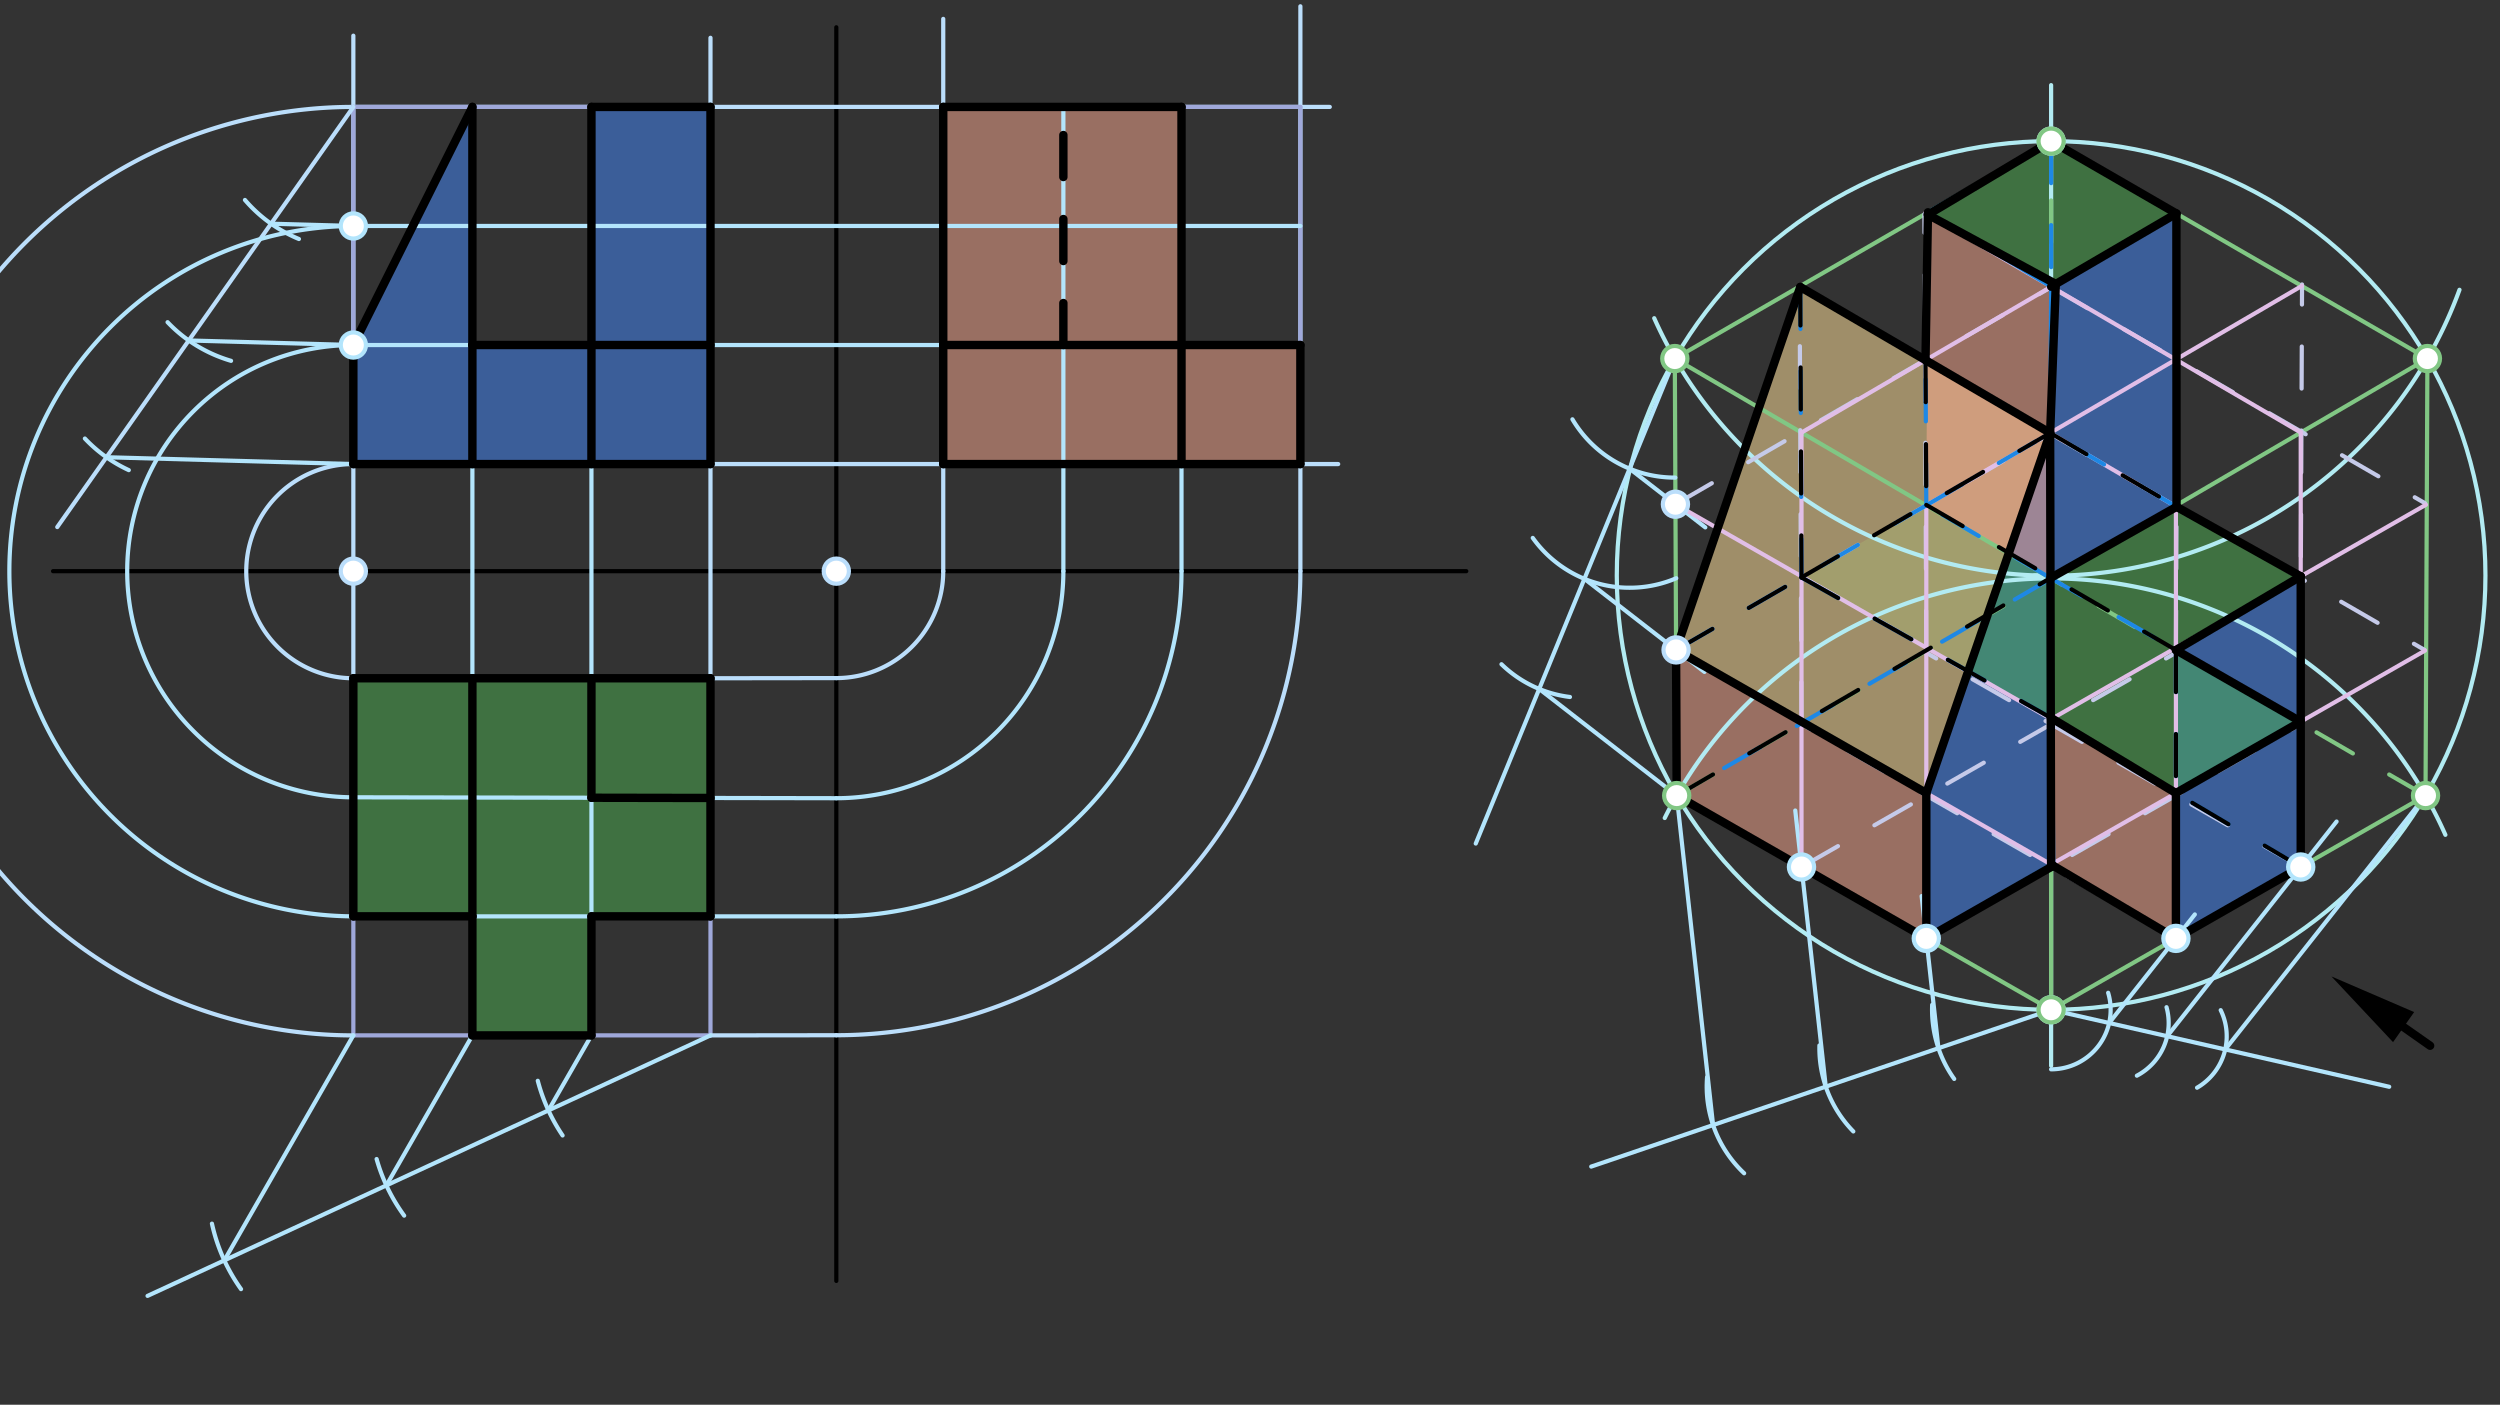 <svg xmlns="http://www.w3.org/2000/svg" class="svg--1it" height="100%" preserveAspectRatio="xMidYMid meet" viewBox="0 0 595.276 334.488" width="100%"><rect x="0" y="0" width="595.276" height="334.488" fill="#333333" stroke="none"/><defs><marker id="marker-arrow" markerHeight="16" markerUnits="userSpaceOnUse" markerWidth="24" orient="auto-start-reverse" refX="24" refY="4" viewBox="0 0 24 8"><path d="M 0 0 L 24 4 L 0 8 z" stroke="inherit"></path></marker></defs><g class="aux-layer--1FB"></g><g class="main-layer--3Vd"><g class="element--2qn"><g fill="#448aff" opacity="0.5"><path d="M 489.507 67.623 L 518.224 50.844 L 518.108 120.589 L 488.432 137.529 L 489.507 67.623 Z" stroke="none"></path></g></g><g class="element--2qn"><g fill="#448aff" opacity="0.5"><path d="M 518.108 154.784 L 547.825 137.236 L 547.825 171.837 L 518.108 188.839 L 518.108 154.784 Z" stroke="none"></path></g></g><g class="element--2qn"><g fill="#448aff" opacity="0.5"><path d="M 518.108 188.839 L 547.825 171.837 L 547.825 206.439 L 518.108 223.44 L 518.108 188.839 Z" stroke="none"></path></g></g><g class="element--2qn"><g fill="#448aff" opacity="0.5"><path d="M 488.159 103.093 L 488.903 206.145 L 458.673 223.44 L 458.673 188.839 L 488.159 103.093 Z" stroke="none"></path></g></g><g class="element--2qn"><g fill="#448aff" opacity="0.5"><path d="M 169.174 25.459 L 169.174 110.499 L 84.135 110.499 L 84.135 82.152 L 112.481 25.459 L 112.481 82.152 L 140.828 82.152 L 140.828 25.459 L 169.174 25.459 Z" stroke="none"></path></g></g><g class="element--2qn"><g fill="#4CAF50" opacity="0.5"><path d="M 459.057 51.118 L 489.507 67.623 L 518.224 50.844 L 488.391 33.605 L 459.057 51.118 Z" stroke="none"></path></g></g><g class="element--2qn"><g fill="#4CAF50" opacity="0.5"><path d="M 458.673 120.226 L 488.432 137.529 L 518.108 120.589 L 547.825 137.236 L 518.108 154.784 L 547.825 171.837 L 518.108 188.839 L 428.956 137.493 L 458.673 120.226 Z" stroke="none"></path></g></g><g class="element--2qn"><g fill="#4CAF50" opacity="0.5"><path d="M 428.664 68.33 L 488.159 103.093 L 458.673 188.839 L 399.089 154.751 L 428.664 68.33 Z" stroke="none"></path></g></g><g class="element--2qn"><g fill="#4CAF50" opacity="0.5"><path d="M 84.135 161.499 L 169.174 161.499 L 169.174 218.191 L 140.828 218.191 L 140.828 246.538 L 112.481 246.538 L 112.481 218.191 L 84.135 218.191 L 84.135 161.499 Z" stroke="none"></path></g></g><g class="element--2qn"><g fill="#FFAB91" opacity="0.5"><path d="M 459.057 51.118 L 489.507 67.623 L 488.432 137.529 L 458.673 120.226 L 459.057 51.118 Z" stroke="none"></path></g></g><g class="element--2qn"><g fill="#FFAB91" opacity="0.5"><path d="M 488.311 170.899 L 518.108 188.839 L 518.108 223.44 L 488.903 206.145 L 488.311 170.899 Z" stroke="none"></path></g></g><g class="element--2qn"><g fill="#FFAB91" opacity="0.5"><path d="M 399.089 154.751 L 458.673 188.839 L 458.673 223.44 L 399.238 189.437 L 399.089 154.751 Z" stroke="none"></path></g></g><g class="element--2qn"><g fill="#FFAB91" opacity="0.5"><path d="M 428.664 68.33 L 488.159 103.093 L 458.673 188.839 L 399.089 154.751 L 428.664 68.33 Z" stroke="none"></path></g></g><g class="element--2qn"><g fill="#FFAB91" opacity="0.5"><path d="M 281.328 25.459 L 224.596 25.459 L 224.596 110.499 L 309.635 110.499 L 309.635 82.152 L 281.328 82.152 L 281.328 25.459 Z" stroke="none"></path></g></g><g class="element--2qn"><line stroke="#B2EBF2" stroke-dasharray="none" stroke-linecap="round" stroke-width="1" x1="488.391" x2="488.391" y1="20.273" y2="253.773"></line></g><g class="element--2qn"><g class="center--1s5"><line x1="484.391" y1="137.023" x2="492.391" y2="137.023" stroke="#B2EBF2" stroke-width="1" stroke-linecap="round"></line><line x1="488.391" y1="133.023" x2="488.391" y2="141.023" stroke="#B2EBF2" stroke-width="1" stroke-linecap="round"></line><circle class="hit--230" cx="488.391" cy="137.023" r="4" stroke="none" fill="transparent"></circle></g><circle cx="488.391" cy="137.023" fill="none" r="103.418" stroke="#B2EBF2" stroke-dasharray="none" stroke-width="1"></circle></g><g class="element--2qn"><path d="M 393.891 75.773 A 103.481 103.481 0 0 0 585.629 69.005" fill="none" stroke="#B2EBF2" stroke-dasharray="none" stroke-linecap="round" stroke-width="1"></path></g><g class="element--2qn"><path d="M 396.391 194.773 A 102.711 102.711 0 0 1 582.271 198.776" fill="none" stroke="#B2EBF2" stroke-dasharray="none" stroke-linecap="round" stroke-width="1"></path></g><g class="element--2qn"><line stroke="#81C784" stroke-dasharray="none" stroke-linecap="round" stroke-width="1" x1="398.791" x2="488.391" y1="85.378" y2="33.605"></line></g><g class="element--2qn"><line stroke="#81C784" stroke-dasharray="none" stroke-linecap="round" stroke-width="1" x1="488.391" x2="577.99" y1="33.605" y2="85.378"></line></g><g class="element--2qn"><line stroke="#81C784" stroke-dasharray="none" stroke-linecap="round" stroke-width="1" x1="577.99" x2="577.543" y1="85.378" y2="189.437"></line></g><g class="element--2qn"><line stroke="#81C784" stroke-dasharray="none" stroke-linecap="round" stroke-width="1" x1="577.543" x2="488.391" y1="189.437" y2="240.442"></line></g><g class="element--2qn"><line stroke="#81C784" stroke-dasharray="none" stroke-linecap="round" stroke-width="1" x1="488.391" x2="399.238" y1="240.442" y2="189.437"></line></g><g class="element--2qn"><line stroke="#81C784" stroke-dasharray="none" stroke-linecap="round" stroke-width="1" x1="399.238" x2="398.791" y1="189.437" y2="85.378"></line></g><g class="element--2qn"><line stroke="#81C784" stroke-dasharray="none" stroke-linecap="round" stroke-width="1" x1="398.791" x2="488.391" y1="85.378" y2="137.73"></line></g><g class="element--2qn"><line stroke="#81C784" stroke-dasharray="none" stroke-linecap="round" stroke-width="1" x1="488.391" x2="577.99" y1="137.73" y2="85.378"></line></g><g class="element--2qn"><line stroke="#81C784" stroke-dasharray="none" stroke-linecap="round" stroke-width="1" x1="488.391" x2="488.391" y1="240.442" y2="137.73"></line></g><g class="element--2qn"><line stroke="#81C784" stroke-dasharray="10" stroke-linecap="round" stroke-width="1" x1="399.238" x2="488.391" y1="189.437" y2="137.73"></line></g><g class="element--2qn"><line stroke="#81C784" stroke-dasharray="10" stroke-linecap="round" stroke-width="1" x1="577.543" x2="488.391" y1="189.437" y2="137.73"></line></g><g class="element--2qn"><line stroke="#81C784" stroke-dasharray="10" stroke-linecap="round" stroke-width="1" x1="488.391" x2="488.391" y1="137.73" y2="33.605"></line></g><g class="element--2qn"><line stroke="#B3E5FC" stroke-dasharray="none" stroke-linecap="round" stroke-width="1" x1="488.391" x2="568.891" y1="240.442" y2="258.773"></line></g><g class="element--2qn"><path d="M 501.975 236.397 A 14.173 14.173 0 0 1 488.391 254.615" fill="none" stroke="#B3E5FC" stroke-dasharray="none" stroke-linecap="round" stroke-width="1"></path></g><g class="element--2qn"><path d="M 515.875 239.828 A 14.173 14.173 0 0 1 508.815 256.129" fill="none" stroke="#B3E5FC" stroke-dasharray="none" stroke-linecap="round" stroke-width="1"></path></g><g class="element--2qn"><path d="M 523.147 258.992 A 14.173 14.173 0 0 0 528.774 240.534" fill="none" stroke="#B3E5FC" stroke-dasharray="none" stroke-linecap="round" stroke-width="1"></path></g><g class="element--2qn"><line stroke="#B3E5FC" stroke-dasharray="none" stroke-linecap="round" stroke-width="1" x1="529.849" x2="577.543" y1="249.883" y2="189.437"></line></g><g class="element--2qn"><line stroke="#B3E5FC" stroke-dasharray="none" stroke-linecap="round" stroke-width="1" x1="516.029" x2="556.363" y1="246.736" y2="195.619"></line></g><g class="element--2qn"><line stroke="#B3E5FC" stroke-dasharray="none" stroke-linecap="round" stroke-width="1" x1="502.21" x2="522.609" y1="243.589" y2="217.735"></line></g><g class="element--2qn"><line stroke="#B3E5FC" stroke-dasharray="none" stroke-linecap="round" stroke-width="1" x1="488.391" x2="378.891" y1="240.442" y2="277.773"></line></g><g class="element--2qn"><path d="M 465.313 256.902 A 28.346 28.346 0 0 1 460.069 239.26" fill="none" stroke="#B3E5FC" stroke-dasharray="none" stroke-linecap="round" stroke-width="1"></path></g><g class="element--2qn"><path d="M 433.222 248.932 A 28.346 28.346 0 0 0 441.291 269.404" fill="none" stroke="#B3E5FC" stroke-dasharray="none" stroke-linecap="round" stroke-width="1"></path></g><g class="element--2qn"><path d="M 406.474 256.48 A 28.346 28.346 0 0 0 415.293 279.369" fill="none" stroke="#B3E5FC" stroke-dasharray="none" stroke-linecap="round" stroke-width="1"></path></g><g class="element--2qn"><line stroke="#B3E5FC" stroke-dasharray="none" stroke-linecap="round" stroke-width="1" x1="407.901" x2="399.238" y1="267.883" y2="189.437"></line></g><g class="element--2qn"><line stroke="#B3E5FC" stroke-dasharray="none" stroke-linecap="round" stroke-width="1" x1="434.731" x2="427.471" y1="258.736" y2="192.992"></line></g><g class="element--2qn"><line stroke="#B3E5FC" stroke-dasharray="none" stroke-linecap="round" stroke-width="1" x1="461.561" x2="457.561" y1="249.589" y2="213.365"></line></g><g class="element--2qn"><line stroke="#B3E5FC" stroke-dasharray="none" stroke-linecap="round" stroke-width="1" x1="398.791" x2="351.391" y1="85.378" y2="200.859"></line></g><g class="element--2qn"><path d="M 374.415 99.845 A 28.346 28.346 0 0 0 398.913 113.724" fill="none" stroke="#B3E5FC" stroke-dasharray="none" stroke-linecap="round" stroke-width="1"></path></g><g class="element--2qn"><path d="M 364.969 128.088 A 28.346 28.346 0 0 0 399.132 137.682" fill="none" stroke="#B3E5FC" stroke-dasharray="none" stroke-linecap="round" stroke-width="1"></path></g><g class="element--2qn"><path d="M 357.521 158.165 A 28.346 28.346 0 0 0 373.817 165.96" fill="none" stroke="#B3E5FC" stroke-dasharray="none" stroke-linecap="round" stroke-width="1"></path></g><g class="element--2qn"><line stroke="#B3E5FC" stroke-dasharray="none" stroke-linecap="round" stroke-width="1" x1="366.5" x2="399.238" y1="164.048" y2="189.437"></line></g><g class="element--2qn"><line stroke="#B3E5FC" stroke-dasharray="none" stroke-linecap="round" stroke-width="1" x1="377.264" x2="405.842" y1="137.824" y2="159.988"></line></g><g class="element--2qn"><line stroke="#B3E5FC" stroke-dasharray="none" stroke-linecap="round" stroke-width="1" x1="388.028" x2="406.049" y1="111.601" y2="125.577"></line></g><g class="element--2qn"><line stroke="#C5CAE9" stroke-dasharray="10" stroke-linecap="round" stroke-width="1" x1="518.108" x2="428.763" y1="223.44" y2="172.325"></line></g><g class="element--2qn"><line stroke="#C5CAE9" stroke-dasharray="10" stroke-linecap="round" stroke-width="1" x1="547.825" x2="458.423" y1="206.439" y2="155.291"></line></g><g class="element--2qn"><line stroke="#C5CAE9" stroke-dasharray="10" stroke-linecap="round" stroke-width="1" x1="458.673" x2="547.691" y1="223.44" y2="172.513"></line></g><g class="element--2qn"><line stroke="#C5CAE9" stroke-dasharray="10" stroke-linecap="round" stroke-width="1" x1="428.956" x2="518.667" y1="206.439" y2="155.114"></line></g><g class="element--2qn"><line stroke="#C5CAE9" stroke-dasharray="10" stroke-linecap="round" stroke-width="1" x1="428.956" x2="428.509" y1="172.436" y2="68.399"></line></g><g class="element--2qn"><line stroke="#C5CAE9" stroke-dasharray="10" stroke-linecap="round" stroke-width="1" x1="458.673" x2="458.225" y1="155.434" y2="51.025"></line></g><g class="element--2qn"><line stroke="#C5CAE9" stroke-dasharray="10" stroke-linecap="round" stroke-width="1" x1="547.691" x2="548.141" y1="172.513" y2="67.729"></line></g><g class="element--2qn"><line stroke="#C5CAE9" stroke-dasharray="10" stroke-linecap="round" stroke-width="1" x1="518.108" x2="518.555" y1="155.434" y2="51.275"></line></g><g class="element--2qn"><line stroke="#C5CAE9" stroke-dasharray="10" stroke-linecap="round" stroke-width="1" x1="399.089" x2="488.196" y1="154.751" y2="103.263"></line></g><g class="element--2qn"><line stroke="#C5CAE9" stroke-dasharray="10" stroke-linecap="round" stroke-width="1" x1="398.94" x2="488.438" y1="120.064" y2="68.351"></line></g><g class="element--2qn"><line stroke="#C5CAE9" stroke-dasharray="10" stroke-linecap="round" stroke-width="1" x1="488.391" x2="577.436" y1="68.378" y2="119.83"></line></g><g class="element--2qn"><line stroke="#C5CAE9" stroke-dasharray="10" stroke-linecap="round" stroke-width="1" x1="488.196" x2="577.338" y1="103.263" y2="154.771"></line></g><g class="element--2qn"><line stroke="#E1BEE7" stroke-dasharray="none" stroke-linecap="round" stroke-width="1" x1="399.089" x2="488.648" y1="154.751" y2="205.988"></line></g><g class="element--2qn"><line stroke="#E1BEE7" stroke-dasharray="none" stroke-linecap="round" stroke-width="1" x1="398.94" x2="488.906" y1="120.064" y2="171.534"></line></g><g class="element--2qn"><line stroke="#E1BEE7" stroke-dasharray="none" stroke-linecap="round" stroke-width="1" x1="488.391" x2="577.637" y1="171.239" y2="120.181"></line></g><g class="element--2qn"><line stroke="#E1BEE7" stroke-dasharray="none" stroke-linecap="round" stroke-width="1" x1="488.391" x2="577.417" y1="205.84" y2="154.908"></line></g><g class="element--2qn"><line stroke="#E1BEE7" stroke-dasharray="none" stroke-linecap="round" stroke-width="1" x1="428.956" x2="428.956" y1="206.439" y2="102.893"></line></g><g class="element--2qn"><line stroke="#E1BEE7" stroke-dasharray="none" stroke-linecap="round" stroke-width="1" x1="458.673" x2="458.673" y1="223.44" y2="120.228"></line></g><g class="element--2qn"><line stroke="#E1BEE7" stroke-dasharray="none" stroke-linecap="round" stroke-width="1" x1="518.108" x2="518.108" y1="223.44" y2="120.569"></line></g><g class="element--2qn"><line stroke="#E1BEE7" stroke-dasharray="none" stroke-linecap="round" stroke-width="1" x1="547.825" x2="547.825" y1="206.439" y2="102.883"></line></g><g class="element--2qn"><line stroke="#E1BEE7" stroke-dasharray="none" stroke-linecap="round" stroke-width="1" x1="518.108" x2="428.664" y1="120.592" y2="68.33"></line></g><g class="element--2qn"><line stroke="#E1BEE7" stroke-dasharray="none" stroke-linecap="round" stroke-width="1" x1="547.825" x2="458.401" y1="102.986" y2="50.735"></line></g><g class="element--2qn"><line stroke="#E1BEE7" stroke-dasharray="none" stroke-linecap="round" stroke-width="1" x1="458.673" x2="548.103" y1="120.322" y2="68.068"></line></g><g class="element--2qn"><line stroke="#E1BEE7" stroke-dasharray="none" stroke-linecap="round" stroke-width="1" x1="428.956" x2="518.283" y1="103.003" y2="50.809"></line></g><g class="element--2qn"><line stroke="#1E88E5" stroke-dasharray="none" stroke-linecap="round" stroke-width="1" x1="399.238" x2="458.673" y1="189.437" y2="223.44"></line></g><g class="element--2qn"><line stroke="#1E88E5" stroke-dasharray="none" stroke-linecap="round" stroke-width="1" x1="458.673" x2="488.391" y1="223.44" y2="205.84"></line></g><g class="element--2qn"><line stroke="#1E88E5" stroke-dasharray="none" stroke-linecap="round" stroke-width="1" x1="488.391" x2="518.108" y1="205.84" y2="223.44"></line></g><g class="element--2qn"><line stroke="#1E88E5" stroke-dasharray="none" stroke-linecap="round" stroke-width="1" x1="518.108" x2="547.825" y1="223.44" y2="206.439"></line></g><g class="element--2qn"><line stroke="#1E88E5" stroke-dasharray="10" stroke-linecap="round" stroke-width="1" x1="547.825" x2="518.108" y1="206.439" y2="188.839"></line></g><g class="element--2qn"><line stroke="#1E88E5" stroke-dasharray="10" stroke-linecap="round" stroke-width="1" x1="518.108" x2="547.825" y1="188.839" y2="171.837"></line></g><g class="element--2qn"><line stroke="#1E88E5" stroke-dasharray="10" stroke-linecap="round" stroke-width="1" x1="547.825" x2="488.391" y1="171.837" y2="137.73"></line></g><g class="element--2qn"><line stroke="#1E88E5" stroke-dasharray="10" stroke-linecap="round" stroke-width="1" x1="488.391" x2="399.238" y1="137.73" y2="189.437"></line></g><g class="element--2qn"><line stroke="#1E88E5" stroke-dasharray="none" stroke-linecap="round" stroke-width="1" x1="399.238" x2="399.089" y1="189.437" y2="154.751"></line></g><g class="element--2qn"><line stroke="#1E88E5" stroke-dasharray="none" stroke-linecap="round" stroke-width="1" x1="399.089" x2="458.673" y1="154.751" y2="188.839"></line></g><g class="element--2qn"><line stroke="#1E88E5" stroke-dasharray="none" stroke-linecap="round" stroke-width="1" x1="458.673" x2="458.673" y1="223.44" y2="188.839"></line></g><g class="element--2qn"><line stroke="#1E88E5" stroke-dasharray="none" stroke-linecap="round" stroke-width="1" x1="399.089" x2="428.664" y1="154.751" y2="68.33"></line></g><g class="element--2qn"><line stroke="#1E88E5" stroke-dasharray="none" stroke-linecap="round" stroke-width="1" x1="458.673" x2="488.159" y1="188.839" y2="103.093"></line></g><g class="element--2qn"><line stroke="#1E88E5" stroke-dasharray="none" stroke-linecap="round" stroke-width="1" x1="428.664" x2="488.159" y1="68.33" y2="103.093"></line></g><g class="element--2qn"><line stroke="#1E88E5" stroke-dasharray="none" stroke-linecap="round" stroke-width="1" x1="488.159" x2="488.904" y1="103.093" y2="206.145"></line></g><g class="element--2qn"><line stroke="#1E88E5" stroke-dasharray="none" stroke-linecap="round" stroke-width="1" x1="518.108" x2="518.108" y1="223.44" y2="188.839"></line></g><g class="element--2qn"><line stroke="#1E88E5" stroke-dasharray="none" stroke-linecap="round" stroke-width="1" x1="518.108" x2="488.651" y1="188.839" y2="171.09"></line></g><g class="element--2qn"><line stroke="#1E88E5" stroke-dasharray="none" stroke-linecap="round" stroke-width="1" x1="518.108" x2="547.825" y1="188.839" y2="171.837"></line></g><g class="element--2qn"><line stroke="#1E88E5" stroke-dasharray="none" stroke-linecap="round" stroke-width="1" x1="547.825" x2="547.825" y1="171.837" y2="206.439"></line></g><g class="element--2qn"><line stroke="#1E88E5" stroke-dasharray="none" stroke-linecap="round" stroke-width="1" x1="547.825" x2="518.108" y1="171.837" y2="154.784"></line></g><g class="element--2qn"><line stroke="#1E88E5" stroke-dasharray="none" stroke-linecap="round" stroke-width="1" x1="518.108" x2="547.825" y1="154.784" y2="137.236"></line></g><g class="element--2qn"><line stroke="#1E88E5" stroke-dasharray="none" stroke-linecap="round" stroke-width="1" x1="547.825" x2="547.825" y1="171.837" y2="137.236"></line></g><g class="element--2qn"><line stroke="#1E88E5" stroke-dasharray="none" stroke-linecap="round" stroke-width="1" x1="547.825" x2="518.108" y1="137.236" y2="120.592"></line></g><g class="element--2qn"><line stroke="#1E88E5" stroke-dasharray="none" stroke-linecap="round" stroke-width="1" x1="518.257" x2="518.224" y1="120.676" y2="50.844"></line></g><g class="element--2qn"><line stroke="#1E88E5" stroke-dasharray="none" stroke-linecap="round" stroke-width="1" x1="518.224" x2="488.391" y1="50.844" y2="33.605"></line></g><g class="element--2qn"><line stroke="#1E88E5" stroke-dasharray="none" stroke-linecap="round" stroke-width="1" x1="488.391" x2="458.572" y1="33.605" y2="50.835"></line></g><g class="element--2qn"><line stroke="#1E88E5" stroke-dasharray="none" stroke-linecap="round" stroke-width="1" x1="459.067" x2="488.405" y1="50.549" y2="68.266"></line></g><g class="element--2qn"><line stroke="#1E88E5" stroke-dasharray="none" stroke-linecap="round" stroke-width="1" x1="488.405" x2="518.224" y1="68.266" y2="50.844"></line></g><g class="element--2qn"><line stroke="#1E88E5" stroke-dasharray="none" stroke-linecap="round" stroke-width="1" x1="518.257" x2="488.41" y1="120.676" y2="137.741"></line></g><g class="element--2qn"><line stroke="#1E88E5" stroke-dasharray="10" stroke-linecap="round" stroke-width="1" x1="488.41" x2="458.673" y1="137.741" y2="120.322"></line></g><g class="element--2qn"><line stroke="#1E88E5" stroke-dasharray="10" stroke-linecap="round" stroke-width="1" x1="458.673" x2="458.48" y1="120.322" y2="85.752"></line></g><g class="element--2qn"><line stroke="#1E88E5" stroke-dasharray="none" stroke-linecap="round" stroke-width="1" x1="458.48" x2="459.067" y1="85.752" y2="50.549"></line></g><g class="element--2qn"><line stroke="#1E88E5" stroke-dasharray="none" stroke-linecap="round" stroke-width="1" x1="488.159" x2="488.405" y1="103.093" y2="68.266"></line></g><g class="element--2qn"><line stroke="#1E88E5" stroke-dasharray="10" stroke-linecap="round" stroke-width="1" x1="399.089" x2="458.673" y1="154.751" y2="120.322"></line></g><g class="element--2qn"><line stroke="#1E88E5" stroke-dasharray="10" stroke-linecap="round" stroke-width="1" x1="428.664" x2="428.956" y1="68.33" y2="137.493"></line></g><g class="element--2qn"><line stroke="#1E88E5" stroke-dasharray="10" stroke-linecap="round" stroke-width="1" x1="428.956" x2="488.651" y1="137.493" y2="171.09"></line></g><g class="element--2qn"><line stroke="#1E88E5" stroke-dasharray="10" stroke-linecap="round" stroke-width="1" x1="458.673" x2="488.159" y1="120.322" y2="103.093"></line></g><g class="element--2qn"><line stroke="#1E88E5" stroke-dasharray="10" stroke-linecap="round" stroke-width="1" x1="518.257" x2="488.159" y1="120.676" y2="103.093"></line></g><g class="element--2qn"><line stroke="#1E88E5" stroke-dasharray="10" stroke-linecap="round" stroke-width="1" x1="488.391" x2="488.405" y1="33.605" y2="68.266"></line></g><g class="element--2qn"><line stroke="#1976D2" stroke-dasharray="10" stroke-linecap="round" stroke-width="1" x1="518.108" x2="518.108" y1="154.784" y2="188.839"></line></g><g class="element--2qn"><line stroke="#000000" stroke-dasharray="none" stroke-linecap="round" stroke-width="2" x1="428.664" x2="399.089" y1="68.33" y2="154.751"></line></g><g class="element--2qn"><line stroke="#000000" stroke-dasharray="none" stroke-linecap="round" stroke-width="2" x1="399.089" x2="399.238" y1="154.751" y2="189.437"></line></g><g class="element--2qn"><line stroke="#000000" stroke-dasharray="none" stroke-linecap="round" stroke-width="2" x1="399.238" x2="458.673" y1="189.437" y2="223.44"></line></g><g class="element--2qn"><line stroke="#000000" stroke-dasharray="none" stroke-linecap="round" stroke-width="2" x1="458.673" x2="458.673" y1="223.44" y2="188.839"></line></g><g class="element--2qn"><line stroke="#000000" stroke-dasharray="none" stroke-linecap="round" stroke-width="2" x1="458.673" x2="399.089" y1="188.839" y2="154.751"></line></g><g class="element--2qn"><line stroke="#000000" stroke-dasharray="none" stroke-linecap="round" stroke-width="2" x1="458.673" x2="488.159" y1="188.839" y2="103.093"></line></g><g class="element--2qn"><line stroke="#000000" stroke-dasharray="none" stroke-linecap="round" stroke-width="2" x1="488.159" x2="428.664" y1="103.093" y2="68.33"></line></g><g class="element--2qn"><line stroke="#000000" stroke-dasharray="none" stroke-linecap="round" stroke-width="2" x1="458.673" x2="488.904" y1="223.44" y2="206.145"></line></g><g class="element--2qn"><line stroke="#000000" stroke-dasharray="none" stroke-linecap="round" stroke-width="2" x1="488.391" x2="488.159" y1="206.439" y2="103.093"></line></g><g class="element--2qn"><line stroke="#000000" stroke-dasharray="none" stroke-linecap="round" stroke-width="2" x1="488.389" x2="518.108" y1="205.841" y2="223.44"></line></g><g class="element--2qn"><line stroke="#000000" stroke-dasharray="none" stroke-linecap="round" stroke-width="2" x1="518.108" x2="547.825" y1="223.44" y2="206.439"></line></g><g class="element--2qn"><line stroke="#000000" stroke-dasharray="none" stroke-linecap="round" stroke-width="2" x1="547.825" x2="547.825" y1="206.439" y2="171.837"></line></g><g class="element--2qn"><line stroke="#000000" stroke-dasharray="none" stroke-linecap="round" stroke-width="2" x1="547.825" x2="518.108" y1="171.837" y2="154.784"></line></g><g class="element--2qn"><line stroke="#000000" stroke-dasharray="none" stroke-linecap="round" stroke-width="2" x1="488.311" x2="518.108" y1="170.899" y2="188.839"></line></g><g class="element--2qn"><line stroke="#000000" stroke-dasharray="none" stroke-linecap="round" stroke-width="2" x1="518.108" x2="518.108" y1="188.839" y2="223.44"></line></g><g class="element--2qn"><line stroke="#000000" stroke-dasharray="none" stroke-linecap="round" stroke-width="2" x1="518.108" x2="547.825" y1="188.839" y2="171.837"></line></g><g class="element--2qn"><line stroke="#000000" stroke-dasharray="none" stroke-linecap="round" stroke-width="2" x1="547.825" x2="547.825" y1="171.837" y2="137.236"></line></g><g class="element--2qn"><line stroke="#000000" stroke-dasharray="none" stroke-linecap="round" stroke-width="2" x1="518.108" x2="547.825" y1="154.784" y2="137.236"></line></g><g class="element--2qn"><line stroke="#000000" stroke-dasharray="none" stroke-linecap="round" stroke-width="2" x1="547.825" x2="518.257" y1="137.236" y2="120.676"></line></g><g class="element--2qn"><line stroke="#000000" stroke-dasharray="none" stroke-linecap="round" stroke-width="2" x1="518.257" x2="518.224" y1="120.676" y2="50.844"></line></g><g class="element--2qn"><line stroke="#000000" stroke-dasharray="none" stroke-linecap="round" stroke-width="2" x1="518.224" x2="488.405" y1="50.844" y2="68.266"></line></g><g class="element--2qn"><line stroke="#000000" stroke-dasharray="none" stroke-linecap="round" stroke-width="2" x1="489.507" x2="488.159" y1="67.623" y2="103.093"></line></g><g class="element--2qn"><line stroke="#000000" stroke-dasharray="none" stroke-linecap="round" stroke-width="2" x1="488.237" x2="518.257" y1="137.64" y2="120.676"></line></g><g class="element--2qn"><line stroke="#000000" stroke-dasharray="none" stroke-linecap="round" stroke-width="2" x1="458.48" x2="459.067" y1="85.752" y2="50.549"></line></g><g class="element--2qn"><line stroke="#000000" stroke-dasharray="none" stroke-linecap="round" stroke-width="2" x1="489.507" x2="459.057" y1="67.623" y2="51.118"></line></g><g class="element--2qn"><line stroke="#000000" stroke-dasharray="none" stroke-linecap="round" stroke-width="2" x1="459.057" x2="488.391" y1="51.118" y2="33.605"></line></g><g class="element--2qn"><line stroke="#000000" stroke-dasharray="none" stroke-linecap="round" stroke-width="2" x1="488.391" x2="518.224" y1="33.605" y2="50.844"></line></g><g class="element--2qn"><line stroke="#000000" stroke-dasharray="10" stroke-linecap="round" stroke-width="1" x1="399.238" x2="488.237" y1="189.437" y2="137.64"></line></g><g class="element--2qn"><line stroke="#000000" stroke-dasharray="10" stroke-linecap="round" stroke-width="1" x1="399.089" x2="428.956" y1="154.751" y2="137.493"></line></g><g class="element--2qn"><line stroke="#000000" stroke-dasharray="10" stroke-linecap="round" stroke-width="1" x1="428.956" x2="428.664" y1="137.493" y2="68.33"></line></g><g class="element--2qn"><line stroke="#000000" stroke-dasharray="10" stroke-linecap="round" stroke-width="1" x1="428.956" x2="488.311" y1="137.493" y2="170.899"></line></g><g class="element--2qn"><line stroke="#000000" stroke-dasharray="10" stroke-linecap="round" stroke-width="1" x1="547.825" x2="518.108" y1="206.439" y2="188.839"></line></g><g class="element--2qn"><line stroke="#000000" stroke-dasharray="10" stroke-linecap="round" stroke-width="1" x1="518.108" x2="518.108" y1="154.784" y2="188.839"></line></g><g class="element--2qn"><line stroke="#000000" stroke-dasharray="10" stroke-linecap="round" stroke-width="1" x1="428.956" x2="488.159" y1="137.493" y2="103.093"></line></g><g class="element--2qn"><line stroke="#000000" stroke-dasharray="10" stroke-linecap="round" stroke-width="1" x1="488.159" x2="518.257" y1="103.093" y2="120.676"></line></g><g class="element--2qn"><line stroke="#000000" stroke-dasharray="10" stroke-linecap="round" stroke-width="1" x1="458.48" x2="458.673" y1="85.752" y2="120.226"></line></g><g class="element--2qn"><line stroke="#000000" stroke-dasharray="10" stroke-linecap="round" stroke-width="1" x1="458.673" x2="518.108" y1="120.226" y2="154.784"></line></g><g class="element--2qn"><line stroke="#000000" stroke-dasharray="none" stroke-linecap="round" stroke-width="2" x1="578.635" x2="572.322" y1="248.999" y2="244.566"></line><path d="M555.135,232.499 l21,4.375 l0,-8.75 z" fill="#000000" stroke="#000000" stroke-width="0" transform="rotate(35.074, 555.135, 232.499)"></path></g><g class="element--2qn"><line stroke="#000000" stroke-dasharray="none" stroke-linecap="round" stroke-width="1" x1="199.135" x2="199.135" y1="6.499" y2="304.999"></line></g><g class="element--2qn"><line stroke="#000000" stroke-dasharray="none" stroke-linecap="round" stroke-width="1" x1="12.635" x2="349.135" y1="135.999" y2="135.999"></line></g><g class="element--2qn"><line stroke="#9FA8DA" stroke-dasharray="none" stroke-linecap="round" stroke-width="1" x1="84.135" x2="84.135" y1="161.499" y2="246.538"></line></g><g class="element--2qn"><line stroke="#9FA8DA" stroke-dasharray="none" stroke-linecap="round" stroke-width="1" x1="84.135" x2="169.174" y1="246.538" y2="246.538"></line></g><g class="element--2qn"><line stroke="#9FA8DA" stroke-dasharray="none" stroke-linecap="round" stroke-width="1" x1="169.174" x2="169.174" y1="246.538" y2="161.499"></line></g><g class="element--2qn"><line stroke="#9FA8DA" stroke-dasharray="none" stroke-linecap="round" stroke-width="1" x1="169.174" x2="84.135" y1="161.499" y2="161.499"></line></g><g class="element--2qn"><line stroke="#BBDEFB" stroke-dasharray="none" stroke-linecap="round" stroke-width="1" x1="84.135" x2="84.135" y1="161.499" y2="8.499"></line></g><g class="element--2qn"><line stroke="#BBDEFB" stroke-dasharray="none" stroke-linecap="round" stroke-width="1" x1="169.174" x2="169.174" y1="161.499" y2="8.999"></line></g><g class="element--2qn"><line stroke="#BBDEFB" stroke-dasharray="none" stroke-linecap="round" stroke-width="1" x1="169.174" x2="199.135" y1="246.538" y2="246.499"></line></g><g class="element--2qn"><line stroke="#BBDEFB" stroke-dasharray="none" stroke-linecap="round" stroke-width="1" x1="169.174" x2="199.142" y1="161.499" y2="161.459"></line></g><g class="element--2qn"><path d="M 199.135 246.499 A 110.5 110.5 0 0 0 309.635 135.999" fill="none" stroke="#BBDEFB" stroke-dasharray="none" stroke-linecap="round" stroke-width="1"></path></g><g class="element--2qn"><path d="M 199.135 161.459 A 25.461 25.461 0 0 0 224.596 135.999" fill="none" stroke="#BBDEFB" stroke-dasharray="none" stroke-linecap="round" stroke-width="1"></path></g><g class="element--2qn"><line stroke="#BBDEFB" stroke-dasharray="none" stroke-linecap="round" stroke-width="1" x1="224.596" x2="224.596" y1="135.999" y2="4.499"></line></g><g class="element--2qn"><line stroke="#BBDEFB" stroke-dasharray="none" stroke-linecap="round" stroke-width="1" x1="309.635" x2="309.635" y1="135.999" y2="1.499"></line></g><g class="element--2qn"><path d="M 84.135 246.538 A 110.539 110.539 0 0 1 84.135 25.459" fill="none" stroke="#BBDEFB" stroke-dasharray="none" stroke-linecap="round" stroke-width="1"></path></g><g class="element--2qn"><path d="M 84.135 161.499 A 25.5 25.5 0 0 1 84.135 110.499" fill="none" stroke="#BBDEFB" stroke-dasharray="none" stroke-linecap="round" stroke-width="1"></path></g><g class="element--2qn"><line stroke="#BBDEFB" stroke-dasharray="none" stroke-linecap="round" stroke-width="1" x1="84.135" x2="318.635" y1="110.499" y2="110.499"></line></g><g class="element--2qn"><line stroke="#BBDEFB" stroke-dasharray="none" stroke-linecap="round" stroke-width="1" x1="84.135" x2="316.635" y1="25.459" y2="25.459"></line></g><g class="element--2qn"><line stroke="#9FA8DA" stroke-dasharray="none" stroke-linecap="round" stroke-width="1" x1="84.135" x2="84.135" y1="25.459" y2="110.499"></line></g><g class="element--2qn"><line stroke="#9FA8DA" stroke-dasharray="none" stroke-linecap="round" stroke-width="1" x1="84.135" x2="169.174" y1="110.499" y2="110.499"></line></g><g class="element--2qn"><line stroke="#9FA8DA" stroke-dasharray="none" stroke-linecap="round" stroke-width="1" x1="169.174" x2="169.174" y1="110.499" y2="25.459"></line></g><g class="element--2qn"><line stroke="#9FA8DA" stroke-dasharray="none" stroke-linecap="round" stroke-width="1" x1="169.174" x2="84.135" y1="25.459" y2="25.459"></line></g><g class="element--2qn"><line stroke="#9FA8DA" stroke-dasharray="none" stroke-linecap="round" stroke-width="1" x1="224.596" x2="224.596" y1="25.459" y2="110.499"></line></g><g class="element--2qn"><line stroke="#9FA8DA" stroke-dasharray="none" stroke-linecap="round" stroke-width="1" x1="224.596" x2="309.635" y1="110.499" y2="110.499"></line></g><g class="element--2qn"><line stroke="#9FA8DA" stroke-dasharray="none" stroke-linecap="round" stroke-width="1" x1="309.635" x2="309.635" y1="110.499" y2="25.459"></line></g><g class="element--2qn"><line stroke="#9FA8DA" stroke-dasharray="none" stroke-linecap="round" stroke-width="1" x1="309.635" x2="224.596" y1="25.459" y2="25.459"></line></g><g class="element--2qn"><line stroke="#BBDEFB" stroke-dasharray="none" stroke-linecap="round" stroke-width="1" x1="84.135" x2="13.635" y1="25.459" y2="125.499"></line></g><g class="element--2qn"><path d="M 58.326 47.617 A 34.016 34.016 0 0 0 71.172 56.908" fill="none" stroke="#B3E5FC" stroke-dasharray="none" stroke-linecap="round" stroke-width="1"></path></g><g class="element--2qn"><path d="M 55.012 85.918 A 34.016 34.016 0 0 1 39.904 76.719" fill="none" stroke="#B3E5FC" stroke-dasharray="none" stroke-linecap="round" stroke-width="1"></path></g><g class="element--2qn"><path d="M 30.662 111.941 A 34.016 34.016 0 0 1 20.214 104.424" fill="none" stroke="#B3E5FC" stroke-dasharray="none" stroke-linecap="round" stroke-width="1"></path></g><g class="element--2qn"><line stroke="#B3E5FC" stroke-dasharray="none" stroke-linecap="round" stroke-width="1" x1="25.351" x2="84.135" y1="108.874" y2="110.499"></line></g><g class="element--2qn"><line stroke="#B3E5FC" stroke-dasharray="none" stroke-linecap="round" stroke-width="1" x1="44.945" x2="84.214" y1="81.069" y2="82.154"></line></g><g class="element--2qn"><line stroke="#B3E5FC" stroke-dasharray="none" stroke-linecap="round" stroke-width="1" x1="64.54" x2="84.526" y1="53.264" y2="53.816"></line></g><g class="element--2qn"><line stroke="#B3E5FC" stroke-dasharray="none" stroke-linecap="round" stroke-width="1" x1="84.135" x2="309.635" y1="53.806" y2="53.806"></line></g><g class="element--2qn"><line stroke="#B3E5FC" stroke-dasharray="none" stroke-linecap="round" stroke-width="1" x1="84.135" x2="309.635" y1="82.152" y2="82.152"></line></g><g class="element--2qn"><path d="M 84.135 82.152 A 53.846 53.846 0 1 0 84.135 189.845" fill="none" stroke="#B3E5FC" stroke-dasharray="none" stroke-linecap="round" stroke-width="1"></path></g><g class="element--2qn"><path d="M 84.135 53.806 A 82.193 82.193 0 0 0 84.135 218.191" fill="none" stroke="#B3E5FC" stroke-dasharray="none" stroke-linecap="round" stroke-width="1"></path></g><g class="element--2qn"><line stroke="#B3E5FC" stroke-dasharray="none" stroke-linecap="round" stroke-width="1" x1="84.135" x2="199.135" y1="189.845" y2="190.062"></line></g><g class="element--2qn"><line stroke="#B3E5FC" stroke-dasharray="none" stroke-linecap="round" stroke-width="1" x1="84.135" x2="199.135" y1="218.191" y2="218.191"></line></g><g class="element--2qn"><path d="M 199.135 190.062 A 54.064 54.064 0 0 0 253.199 135.999" fill="none" stroke="#B3E5FC" stroke-dasharray="none" stroke-linecap="round" stroke-width="1"></path></g><g class="element--2qn"><path d="M 199.135 218.191 A 82.193 82.193 0 0 0 281.328 135.999" fill="none" stroke="#B3E5FC" stroke-dasharray="none" stroke-linecap="round" stroke-width="1"></path></g><g class="element--2qn"><line stroke="#B3E5FC" stroke-dasharray="none" stroke-linecap="round" stroke-width="1" x1="253.199" x2="253.199" y1="135.999" y2="25.459"></line></g><g class="element--2qn"><line stroke="#B3E5FC" stroke-dasharray="none" stroke-linecap="round" stroke-width="1" x1="281.328" x2="281.328" y1="135.999" y2="25.459"></line></g><g class="element--2qn"><line stroke="#B3E5FC" stroke-dasharray="none" stroke-linecap="round" stroke-width="1" x1="169.174" x2="35.135" y1="246.538" y2="308.562"></line></g><g class="element--2qn"><path d="M 133.955 270.361 A 42.52 42.52 0 0 1 128.052 257.35" fill="none" stroke="#B3E5FC" stroke-dasharray="none" stroke-linecap="round" stroke-width="1"></path></g><g class="element--2qn"><path d="M 96.233 289.45 A 42.52 42.52 0 0 1 89.676 275.984" fill="none" stroke="#B3E5FC" stroke-dasharray="none" stroke-linecap="round" stroke-width="1"></path></g><g class="element--2qn"><path d="M 57.389 306.952 A 42.52 42.52 0 0 1 50.466 291.368" fill="none" stroke="#B3E5FC" stroke-dasharray="none" stroke-linecap="round" stroke-width="1"></path></g><g class="element--2qn"><line stroke="#B3E5FC" stroke-dasharray="none" stroke-linecap="round" stroke-width="1" x1="53.409" x2="84.135" y1="300.107" y2="246.538"></line></g><g class="element--2qn"><line stroke="#B3E5FC" stroke-dasharray="none" stroke-linecap="round" stroke-width="1" x1="91.997" x2="112.519" y1="282.25" y2="246.473"></line></g><g class="element--2qn"><line stroke="#B3E5FC" stroke-dasharray="none" stroke-linecap="round" stroke-width="1" x1="130.586" x2="140.89" y1="264.394" y2="246.43"></line></g><g class="element--2qn"><line stroke="#B3E5FC" stroke-dasharray="none" stroke-linecap="round" stroke-width="1" x1="112.481" x2="112.481" y1="246.538" y2="25.459"></line></g><g class="element--2qn"><line stroke="#B3E5FC" stroke-dasharray="none" stroke-linecap="round" stroke-width="1" x1="140.828" x2="140.828" y1="246.538" y2="25.459"></line></g><g class="element--2qn"><line stroke="#000000" stroke-dasharray="none" stroke-linecap="round" stroke-width="2" x1="112.481" x2="84.135" y1="25.459" y2="82.152"></line></g><g class="element--2qn"><line stroke="#000000" stroke-dasharray="none" stroke-linecap="round" stroke-width="2" x1="84.135" x2="84.135" y1="82.152" y2="110.499"></line></g><g class="element--2qn"><line stroke="#000000" stroke-dasharray="none" stroke-linecap="round" stroke-width="2" x1="84.135" x2="169.174" y1="110.499" y2="110.499"></line></g><g class="element--2qn"><line stroke="#000000" stroke-dasharray="none" stroke-linecap="round" stroke-width="2" x1="169.174" x2="169.174" y1="110.499" y2="25.459"></line></g><g class="element--2qn"><line stroke="#000000" stroke-dasharray="none" stroke-linecap="round" stroke-width="2" x1="169.174" x2="140.828" y1="25.459" y2="25.459"></line></g><g class="element--2qn"><line stroke="#000000" stroke-dasharray="none" stroke-linecap="round" stroke-width="2" x1="140.828" x2="140.828" y1="25.459" y2="82.152"></line></g><g class="element--2qn"><line stroke="#000000" stroke-dasharray="none" stroke-linecap="round" stroke-width="2" x1="140.828" x2="112.481" y1="82.152" y2="82.152"></line></g><g class="element--2qn"><line stroke="#000000" stroke-dasharray="none" stroke-linecap="round" stroke-width="2" x1="112.481" x2="112.481" y1="82.152" y2="25.459"></line></g><g class="element--2qn"><line stroke="#000000" stroke-dasharray="none" stroke-linecap="round" stroke-width="2" x1="169.174" x2="140.828" y1="82.152" y2="82.152"></line></g><g class="element--2qn"><line stroke="#000000" stroke-dasharray="none" stroke-linecap="round" stroke-width="2" x1="140.828" x2="140.828" y1="82.152" y2="110.499"></line></g><g class="element--2qn"><line stroke="#000000" stroke-dasharray="none" stroke-linecap="round" stroke-width="2" x1="112.481" x2="112.481" y1="82.152" y2="110.499"></line></g><g class="element--2qn"><line stroke="#000000" stroke-dasharray="none" stroke-linecap="round" stroke-width="2" x1="84.135" x2="169.174" y1="161.499" y2="161.499"></line></g><g class="element--2qn"><line stroke="#000000" stroke-dasharray="none" stroke-linecap="round" stroke-width="2" x1="169.174" x2="169.174" y1="161.499" y2="218.191"></line></g><g class="element--2qn"><line stroke="#000000" stroke-dasharray="none" stroke-linecap="round" stroke-width="2" x1="169.174" x2="140.828" y1="218.191" y2="218.191"></line></g><g class="element--2qn"><line stroke="#000000" stroke-dasharray="none" stroke-linecap="round" stroke-width="2" x1="140.828" x2="140.828" y1="218.191" y2="246.538"></line></g><g class="element--2qn"><line stroke="#000000" stroke-dasharray="none" stroke-linecap="round" stroke-width="2" x1="140.828" x2="112.481" y1="246.538" y2="246.538"></line></g><g class="element--2qn"><line stroke="#000000" stroke-dasharray="none" stroke-linecap="round" stroke-width="2" x1="112.481" x2="112.481" y1="246.538" y2="218.191"></line></g><g class="element--2qn"><line stroke="#000000" stroke-dasharray="none" stroke-linecap="round" stroke-width="2" x1="112.481" x2="84.135" y1="218.191" y2="218.191"></line></g><g class="element--2qn"><line stroke="#000000" stroke-dasharray="none" stroke-linecap="round" stroke-width="2" x1="84.135" x2="84.135" y1="218.191" y2="161.499"></line></g><g class="element--2qn"><line stroke="#000000" stroke-dasharray="none" stroke-linecap="round" stroke-width="2" x1="112.481" x2="112.481" y1="161.499" y2="218.191"></line></g><g class="element--2qn"><line stroke="#000000" stroke-dasharray="none" stroke-linecap="round" stroke-width="2" x1="140.828" x2="140.828" y1="161.499" y2="189.952"></line></g><g class="element--2qn"><line stroke="#000000" stroke-dasharray="none" stroke-linecap="round" stroke-width="2" x1="140.828" x2="169.174" y1="189.952" y2="190.006"></line></g><g class="element--2qn"><line stroke="#000000" stroke-dasharray="none" stroke-linecap="round" stroke-width="2" x1="281.328" x2="224.596" y1="25.459" y2="25.459"></line></g><g class="element--2qn"><line stroke="#000000" stroke-dasharray="none" stroke-linecap="round" stroke-width="2" x1="224.596" x2="224.596" y1="25.459" y2="110.499"></line></g><g class="element--2qn"><line stroke="#000000" stroke-dasharray="none" stroke-linecap="round" stroke-width="2" x1="224.596" x2="309.635" y1="110.499" y2="110.499"></line></g><g class="element--2qn"><line stroke="#000000" stroke-dasharray="none" stroke-linecap="round" stroke-width="2" x1="309.635" x2="309.635" y1="110.499" y2="82.152"></line></g><g class="element--2qn"><line stroke="#000000" stroke-dasharray="none" stroke-linecap="round" stroke-width="2" x1="309.635" x2="281.328" y1="82.152" y2="82.152"></line></g><g class="element--2qn"><line stroke="#000000" stroke-dasharray="none" stroke-linecap="round" stroke-width="2" x1="281.328" x2="281.328" y1="82.152" y2="25.459"></line></g><g class="element--2qn"><line stroke="#000000" stroke-dasharray="none" stroke-linecap="round" stroke-width="2" x1="281.328" x2="281.328" y1="110.499" y2="82.152"></line></g><g class="element--2qn"><line stroke="#000000" stroke-dasharray="none" stroke-linecap="round" stroke-width="2" x1="281.328" x2="224.596" y1="82.152" y2="82.152"></line></g><g class="element--2qn"><line stroke="#000000" stroke-dasharray="10" stroke-linecap="round" stroke-width="2" x1="253.199" x2="253.199" y1="82.152" y2="25.459"></line></g><g class="element--2qn"><circle cx="488.391" cy="33.605" r="3" stroke="#B2EBF2" stroke-width="1" fill="#ffffff"></circle>}</g><g class="element--2qn"><circle cx="488.391" cy="240.442" r="3" stroke="#B2EBF2" stroke-width="1" fill="#ffffff"></circle>}</g><g class="element--2qn"><circle cx="398.791" cy="85.378" r="3" stroke="#81C784" stroke-width="1" fill="#ffffff"></circle>}</g><g class="element--2qn"><circle cx="577.99" cy="85.378" r="3" stroke="#81C784" stroke-width="1" fill="#ffffff"></circle>}</g><g class="element--2qn"><circle cx="399.238" cy="189.437" r="3" stroke="#81C784" stroke-width="1" fill="#ffffff"></circle>}</g><g class="element--2qn"><circle cx="577.543" cy="189.437" r="3" stroke="#81C784" stroke-width="1" fill="#ffffff"></circle>}</g><g class="element--2qn"><circle cx="488.391" cy="240.442" r="3" stroke="#81C784" stroke-width="1" fill="#ffffff"></circle>}</g><g class="element--2qn"><circle cx="488.391" cy="33.605" r="3" stroke="#81C784" stroke-width="1" fill="#ffffff"></circle>}</g><g class="element--2qn"><circle cx="518.108" cy="223.44" r="3" stroke="#B3E5FC" stroke-width="1" fill="#ffffff"></circle>}</g><g class="element--2qn"><circle cx="547.825" cy="206.439" r="3" stroke="#B3E5FC" stroke-width="1" fill="#ffffff"></circle>}</g><g class="element--2qn"><circle cx="428.956" cy="206.439" r="3" stroke="#B3E5FC" stroke-width="1" fill="#ffffff"></circle>}</g><g class="element--2qn"><circle cx="458.673" cy="223.44" r="3" stroke="#B3E5FC" stroke-width="1" fill="#ffffff"></circle>}</g><g class="element--2qn"><circle cx="399.089" cy="154.751" r="3" stroke="#BBDEFB" stroke-width="1" fill="#ffffff"></circle>}</g><g class="element--2qn"><circle cx="398.94" cy="120.064" r="3" stroke="#BBDEFB" stroke-width="1" fill="#ffffff"></circle>}</g><g class="element--2qn"><circle cx="199.135" cy="135.999" r="3" stroke="#BBDEFB" stroke-width="1" fill="#ffffff"></circle>}</g><g class="element--2qn"><circle cx="84.135" cy="135.999" r="3" stroke="#BBDEFB" stroke-width="1" fill="#ffffff"></circle>}</g><g class="element--2qn"><circle cx="84.135" cy="53.806" r="3" stroke="#B3E5FC" stroke-width="1" fill="#ffffff"></circle>}</g><g class="element--2qn"><circle cx="84.135" cy="82.152" r="3" stroke="#B3E5FC" stroke-width="1" fill="#ffffff"></circle>}</g></g><g class="snaps-layer--2PT"></g><g class="temp-layer--rAP"></g></svg>
